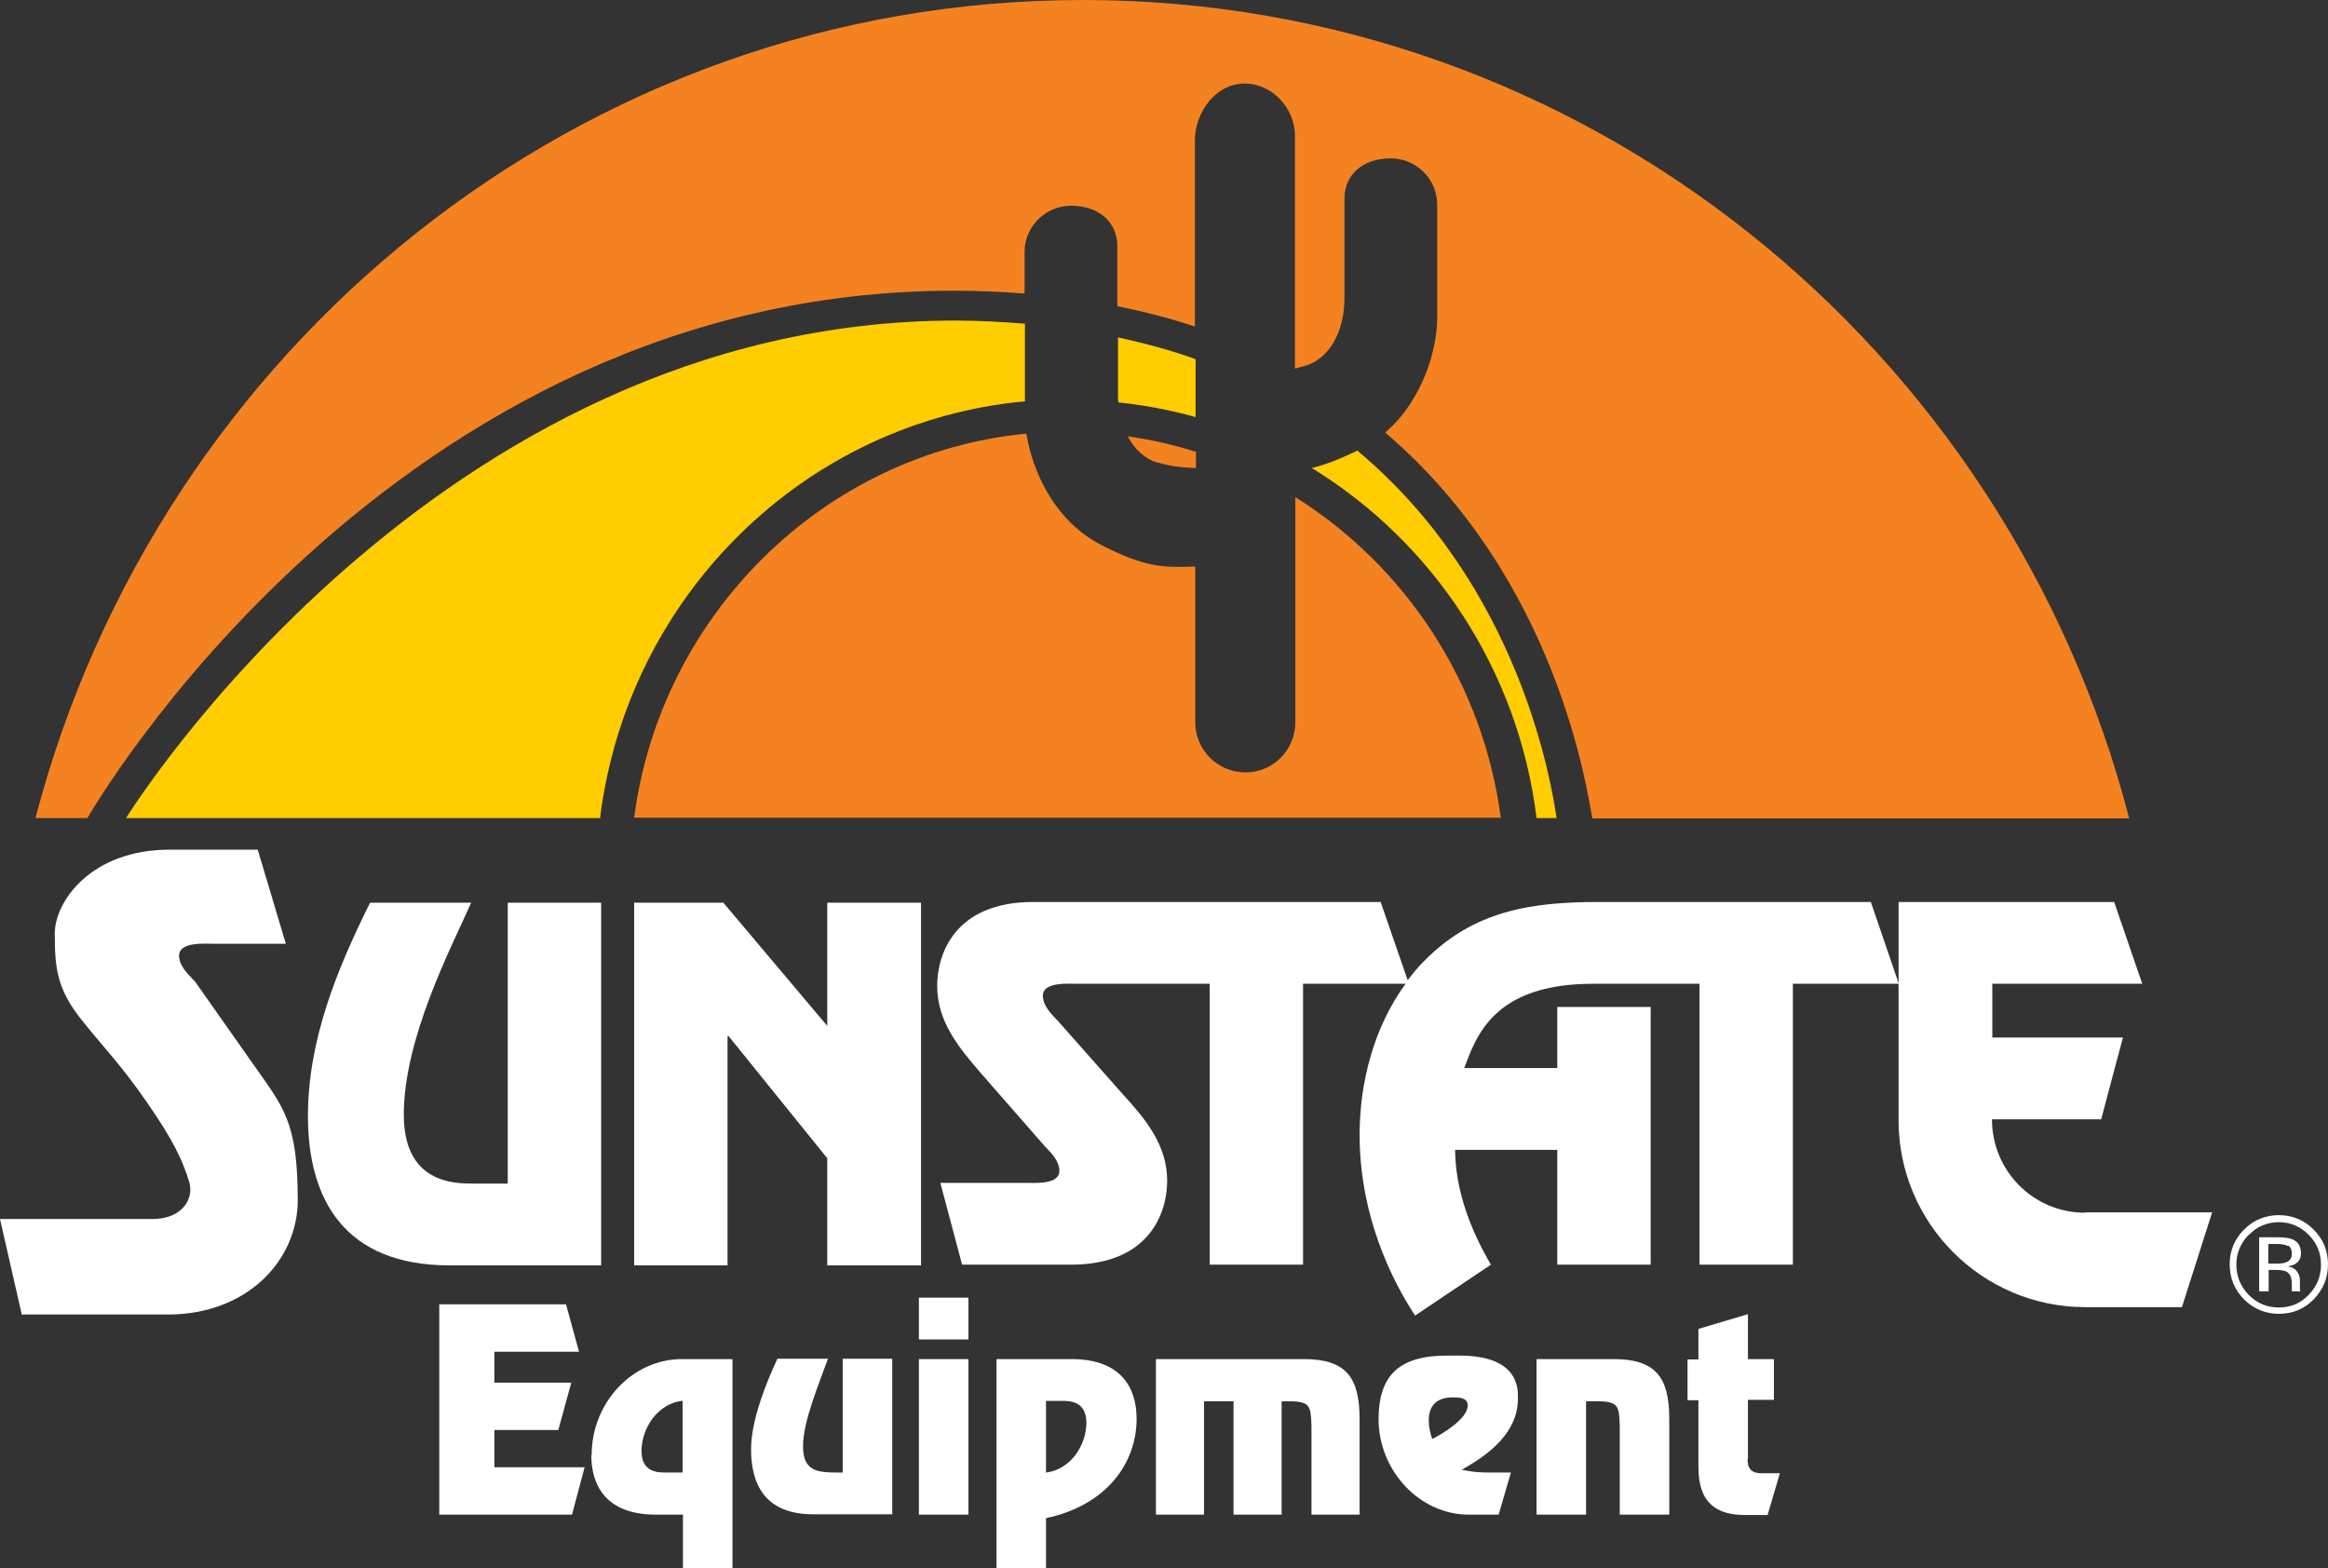 <?xml version="1.0" encoding="UTF-8"?>
<svg id="Layer_2" data-name="Layer 2" xmlns="http://www.w3.org/2000/svg" xmlns:xlink="http://www.w3.org/1999/xlink" viewBox="0 0 66.3 44.67">
  <rect x="0" y="0" width="66.3" height="44.67" fill="#333333" stroke="none"/>
  <defs>
    <style>
      .cls-1 {
        fill: none;
      }

      .cls-2 {
        fill: #f58220;
      }

      .cls-3 {
        fill: #fff;
      }

      .cls-4 {
        fill: #ffcd00;
      }

      .cls-5 {
        clip-path: url(#clippath);
      }
    </style>
    <clipPath id="clippath">
      <rect class="cls-1" x="0" width="66.3" height="44.67"/>
    </clipPath>
  </defs>
  <g id="Layer_1-2" data-name="Layer 1">
    <g class="cls-5">
      <path class="cls-2" d="M30.84,0C16.54,0,4.52,9.89,1.01,23.3h1.48s8.56-15.02,24.68-15.02c.7,0,1.36.03,2.01.08v-1.19c0-.72.6-1.31,1.32-1.31.79,0,1.32.46,1.32,1.15v1.71c.78.16,1.52.35,2.21.58V3.99c0-.76.57-1.61,1.42-1.61.79,0,1.43.71,1.43,1.49v6.63c.07-.02.17-.05.29-.08.68-.2,1.12-.96,1.12-1.94v-2.83c0-.68.53-1.14,1.32-1.14.72,0,1.32.59,1.32,1.31v3.21c.01.89-.4,2.36-1.48,3.29,4.93,4.2,5.76,10.28,5.9,10.99h15.29C57.15,9.88,45.13,0,30.84,0"/>
      <path class="cls-3" d="M5.54,27.94c-.19-.2-.44-.43-.44-.72,0-.4.72-.34.98-.34h2.06l-.8-2.68h-2.51c-2.23,0-3.27,1.47-3.27,2.39,0,1.02.07,1.59.78,2.48.71.88,1.09,1.24,1.84,2.32.78,1.12,1.03,1.69,1.21,2.28.14.46-.19,1.05-1.05,1.05H0l.62,2.72h4.16c2.26,0,3.69-1.54,3.7-3.24,0-2.26-.4-2.65-1.29-3.92-.81-1.15-1.64-2.33-1.64-2.33"/>
      <path class="cls-3" d="M17.12,36.04v-10.33h-2.66v8h-.99c-.52,0-1.97,0-1.97-1.96,0-2.17,1.33-4.72,1.92-6.04h-2.88c-.95,1.91-1.77,3.92-1.77,6.08,0,2.39,1.06,4.25,4.03,4.25h4.32Z"/>
      <polygon class="cls-3" points="20.72 29.51 20.75 29.51 23.56 32.99 23.56 36.04 26.23 36.04 26.23 25.71 23.56 25.71 23.56 29.22 20.6 25.71 18.06 25.71 18.06 36.04 20.72 36.04 20.72 29.51"/>
      <path class="cls-3" d="M59.38,34.54c-1.47,0-2.65-1.19-2.65-2.66h.01s3.1,0,3.1,0l.62-2.33h-3.72v-1.53h4.27l-.8-2.33h-6.14v2.31l-.79-2.31h-7.74c-1.92,0-3.57.24-4.99,1.69-.17.17-.32.35-.46.54l-.77-2.23h-9.89c-2.23,0-2.74,1.47-2.74,2.39,0,1.02.62,1.76,1.24,2.48l1.81,2.07c.19.2.43.43.43.72,0,.4-.72.34-.98.34h-2.41l.62,2.33h3.1c2.23,0,2.74-1.47,2.74-2.39,0-1.02-.62-1.76-1.26-2.46l-1.85-2.09c-.19-.2-.43-.43-.43-.72,0-.4.72-.34.98-.34h3.77v8h2.66v-8h2.92c-.9,1.23-1.31,2.8-1.31,4.32,0,1.82.6,3.63,1.58,5.13l2.16-1.45c-.58-.99-1.01-2.11-1.02-3.27h2.91v3.27h2.66v-7.34h-2.66v1.74h-2.65c.34-.89.82-2.4,3.67-2.4h3.03v8h2.66v-8h3.01v3.89c0,2.93,2.38,5.32,5.32,5.32h2.75l.86-2.7h-3.62Z"/>
      <polygon class="cls-3" points="14.08 40.73 15.9 40.73 16.27 39.38 14.08 39.38 14.08 38.5 16.49 38.5 16.12 37.15 12.51 37.15 12.51 43.14 16.29 43.14 16.65 41.79 14.08 41.79 14.08 40.73"/>
      <path class="cls-3" d="M16.84,41.44c0,.87.42,1.7,1.84,1.7h.77v1.53h1.41v-5.96h-1.44c-1.41,0-2.57,1.24-2.57,2.73M19.44,39.9v2.04h-.48c-.22,0-.69,0-.69-.61,0-.66.46-1.34,1.14-1.43h.03Z"/>
      <path class="cls-3" d="M24,41.94h-.15c-.58,0-.98-.04-.98-.75s.46-1.79.71-2.49h-1.44c-.34.73-.75,1.77-.75,2.58,0,1,.4,1.85,1.77,1.85h2.25v-4.43h-1.41v3.23Z"/>
      <rect class="cls-3" x="26.17" y="36.96" width="1.41" height="1.19"/>
      <rect class="cls-3" x="26.17" y="38.71" width="1.41" height="4.43"/>
      <path class="cls-3" d="M30.52,38.71h-2.14v5.96h1.41v-1.43c1.74-.37,2.58-1.58,2.58-2.83,0-.87-.43-1.7-1.85-1.7M29.79,41.94v-2.04h.45c.22,0,.69,0,.7.61,0,.66-.45,1.34-1.14,1.43"/>
      <path class="cls-3" d="M37.13,38.71h-4.21v4.43h1.37v-3.23h.84v3.23h1.37v-3.23h.23c.59.01.6.14.62.71v2.52h1.37v-2.73c0-1.17-.38-1.7-1.58-1.7"/>
      <path class="cls-3" d="M41.58,38.61h-.29c-1.45-.02-2.02.56-2.03,1.8,0,1.48,1.17,2.73,2.57,2.73h.85l.35-1.2h-.56c-.24,0-.47,0-.84-.08.77-.43,1.6-1.05,1.6-2.03,0-.22.07-1.22-1.66-1.22M40.79,40.99c-.06-.17-.1-.35-.1-.53,0-.44.24-.66.68-.66.17,0,.43,0,.43.23,0,.38-.72.81-1.02.96"/>
      <path class="cls-3" d="M45.94,38.71h-2.18v4.43h1.41v-3.23h.34c.59.01.6.14.62.71v2.52h1.41v-2.73c0-1.17-.38-1.7-1.58-1.7"/>
      <path class="cls-3" d="M49.78,41.55v-1.68h.74v-1.16h-.74v-1.28l-1.41.42v.87h-.31v1.16h.31v1.91c0,1.07.57,1.36,1.33,1.36h.64l.35-1.19h-.56c-.29-.01-.36-.18-.36-.39"/>
      <path class="cls-4" d="M31.84,9.6v1.64c0,.07,0,.14.01.22.75.08,1.49.22,2.2.42v-1.65c-.69-.25-1.43-.45-2.21-.62"/>
      <path class="cls-4" d="M29.19,9.22c-.63-.05-1.29-.09-1.97-.09-14.89,0-23.63,14.17-23.63,14.17h13.5c.78-6.31,5.81-11.29,12.1-11.87v-2.21Z"/>
      <path class="cls-4" d="M38.66,12.83c-.54.27-.97.42-1.3.5,3.44,2.11,5.88,5.74,6.4,9.97h.57c-.14-.96-1.04-6.6-5.68-10.47"/>
      <path class="cls-2" d="M32.96,13.17c.42.13.82.15,1.1.16v-.46c-.63-.2-1.28-.35-1.94-.44.19.37.49.64.85.75"/>
      <path class="cls-2" d="M36.89,14.17v6.4c0,.79-.63,1.43-1.42,1.43s-1.43-.64-1.43-1.43v-4.43s-.06,0-.1,0c-.8.02-1.33.03-2.6-.63-1.32-.69-1.94-2.1-2.11-3.16-5.79.56-10.42,5.18-11.17,10.94h24.68c-.5-3.84-2.72-7.17-5.85-9.13"/>
      <path class="cls-3" d="M65.89,37.01c-.27.28-.61.41-.99.41s-.72-.14-.99-.41c-.27-.27-.41-.61-.41-1s.14-.72.41-.99c.27-.27.6-.41.99-.41s.72.14.99.41c.27.27.41.6.41.99s-.14.72-.41,1M64.04,35.17c-.23.24-.35.52-.35.85s.12.62.35.86c.24.24.52.36.86.36s.62-.12.85-.36c.23-.24.35-.52.35-.86s-.12-.62-.35-.85c-.24-.24-.52-.36-.85-.36s-.62.12-.85.36M64.87,35.24c.19,0,.33.02.42.06.16.07.24.2.24.39,0,.14-.05.24-.15.3-.05.04-.13.06-.22.08.12.02.21.07.26.15.06.08.08.16.08.24v.11s0,.07,0,.11c0,.04,0,.07.01.08v.02s-.24,0-.24,0c0,0,0-.01,0-.02,0,0,0-.01,0-.02v-.05s0-.12,0-.12c0-.18-.05-.29-.15-.35-.06-.03-.16-.05-.3-.05h-.21v.61h-.27v-1.54h.54ZM65.16,35.49c-.07-.04-.18-.06-.33-.06h-.23v.56h.25c.11,0,.2-.01.26-.04.11-.04.16-.12.16-.24,0-.11-.03-.19-.1-.23"/>
    </g>
  </g>
</svg>